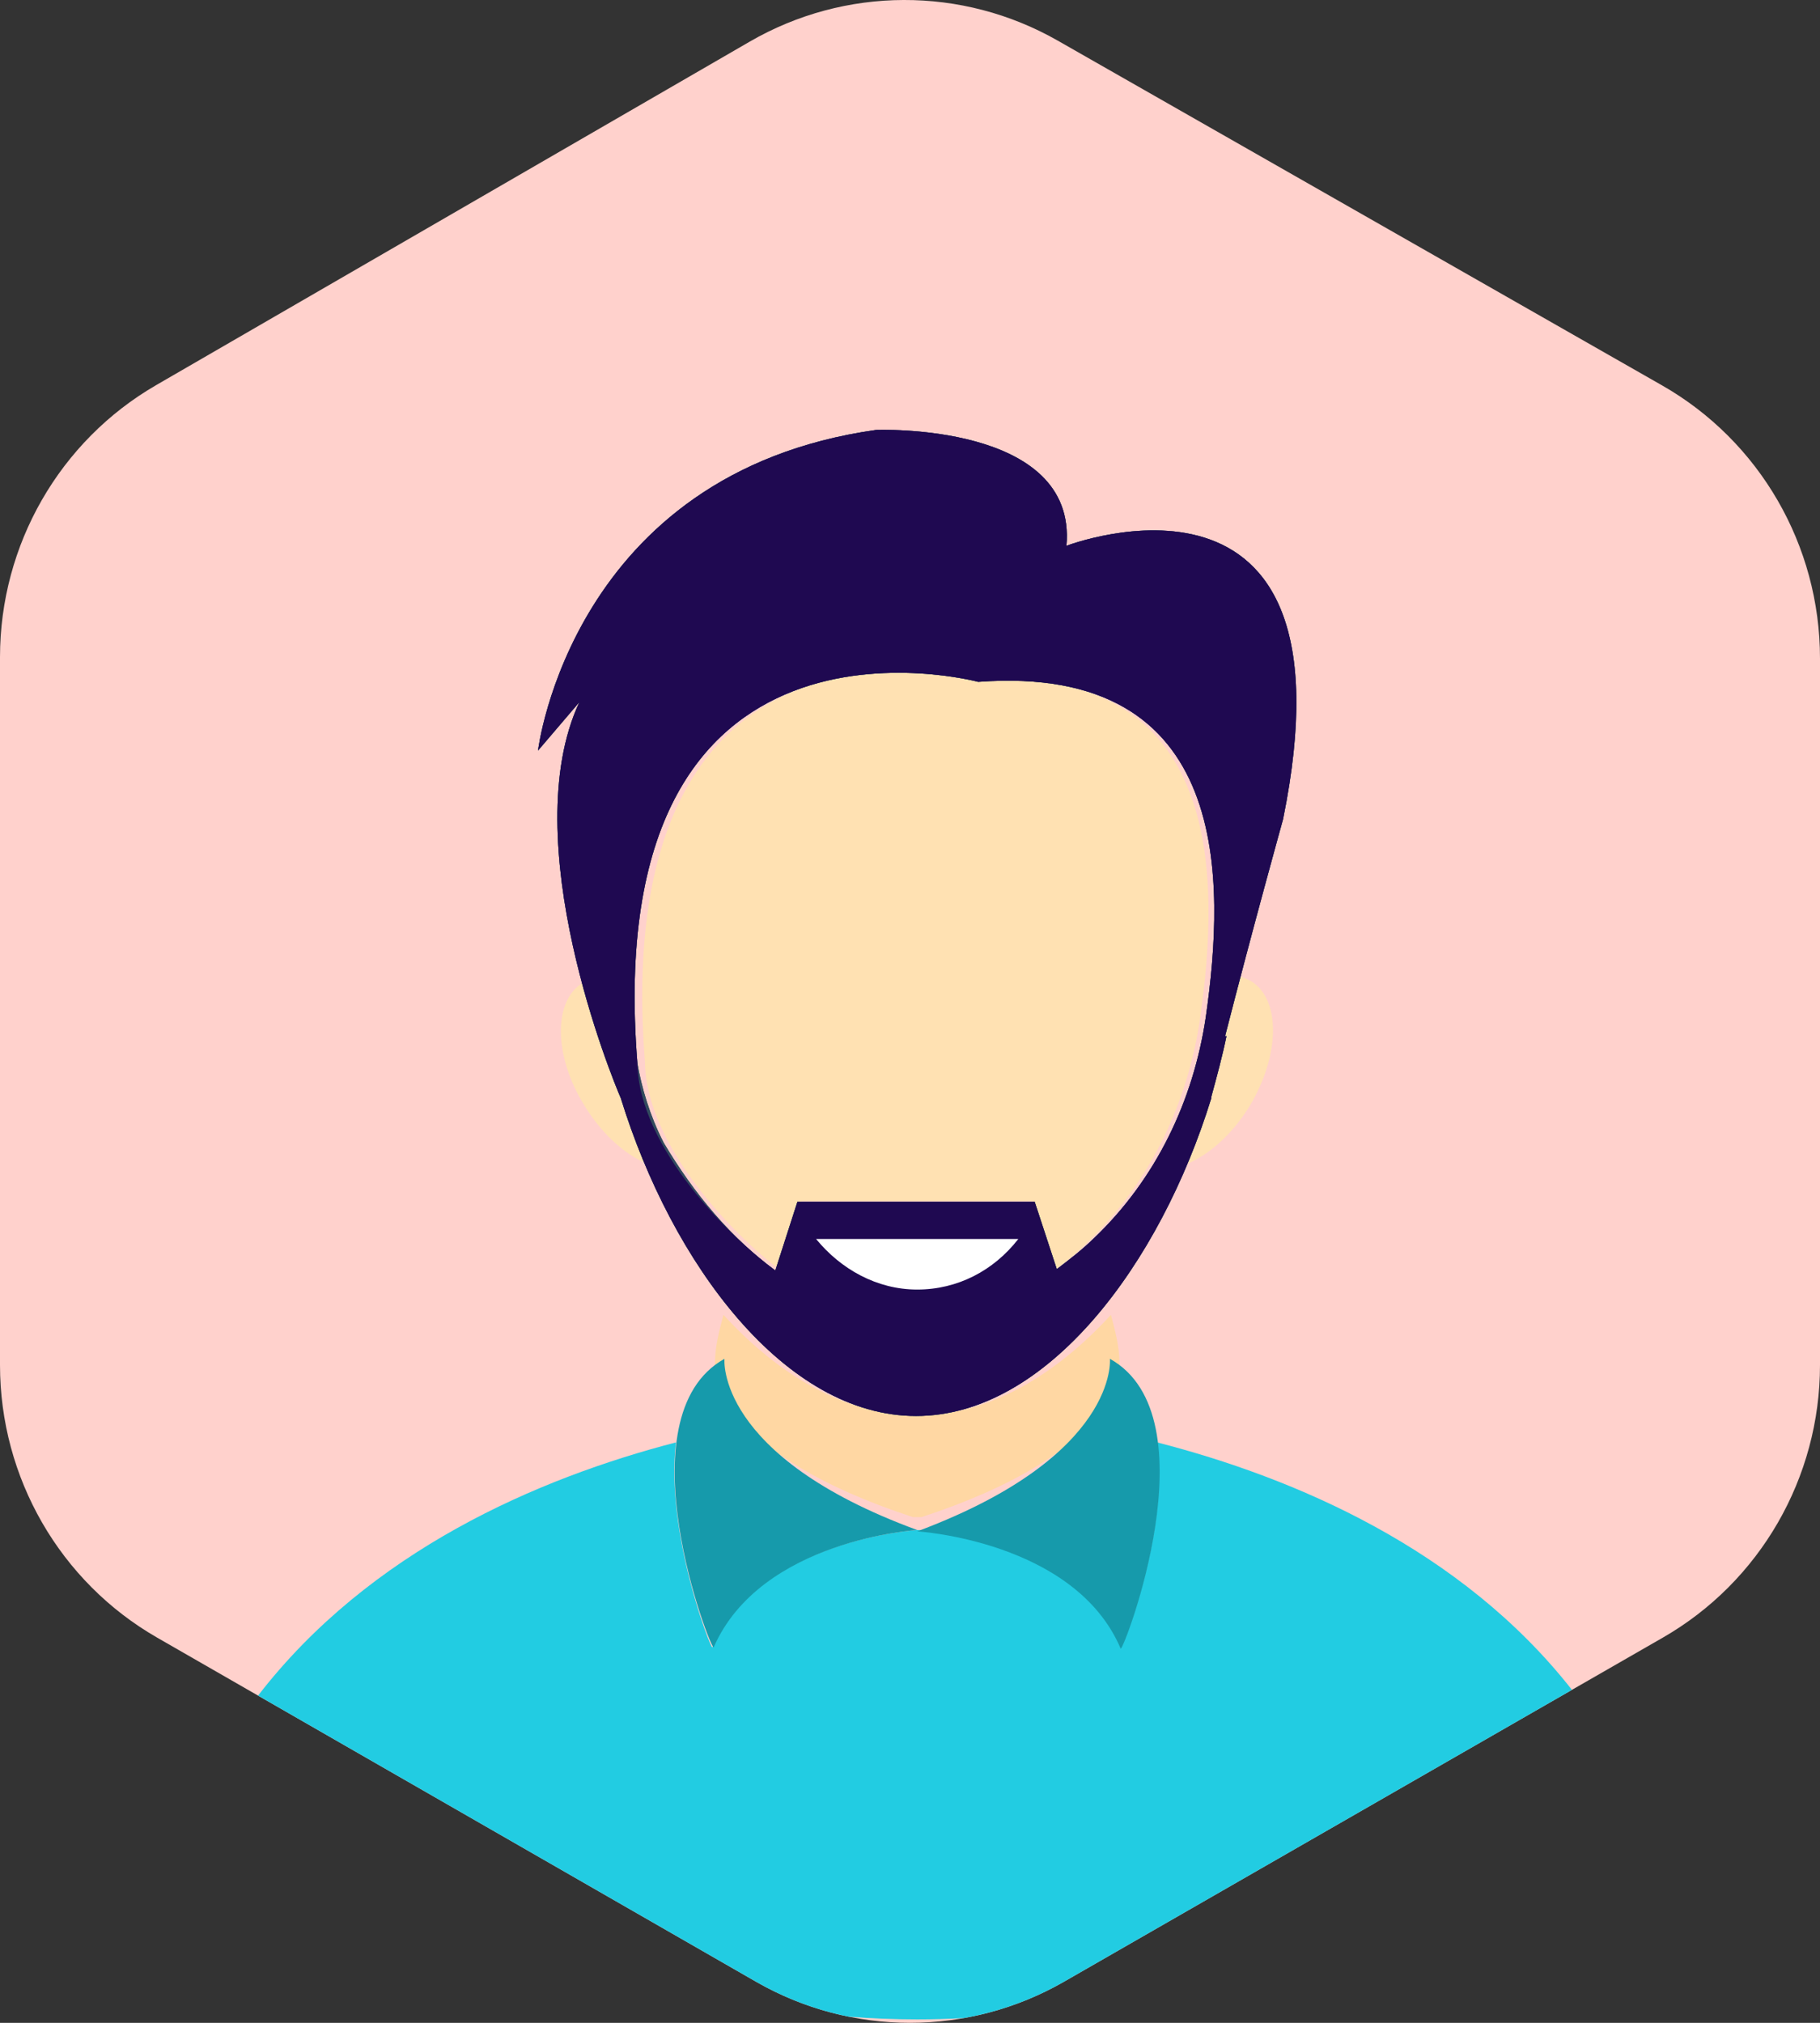 <svg width="72" height="80" viewBox="0 0 72 80" fill="none" xmlns="http://www.w3.org/2000/svg">
<rect x="0" y="0" width="72" height="80" fill="#333333" stroke="none"/>
<path d="M0 25.99C0 21.546 2.358 17.441 6.181 15.229L29.66 1.646C33.431 -0.535 38.063 -0.55 41.847 1.608L65.753 15.242C69.613 17.444 72 21.569 72 26.041V53.985C72 58.442 69.628 62.557 65.785 64.764L42.093 78.373C38.316 80.542 33.684 80.542 29.907 78.373L6.214 64.764C2.372 62.557 0 58.442 0 53.985V25.99Z" fill="#FFD1CC"/>
<path d="M36.445 60.51C36.391 60.51 36.338 60.563 36.285 60.563C36.231 60.563 36.178 60.51 36.125 60.51H36.445Z" fill="#84DBFF"/>
<path fill-rule="evenodd" clip-rule="evenodd" d="M33.57 79.756C32.301 79.499 31.064 79.037 29.907 78.373L10.209 67.059C14.637 61.325 21.283 58.462 26.741 57.044C26.315 60.563 28.127 65.255 28.181 65.148C30.047 60.883 36.285 60.51 36.285 60.51C36.285 60.51 42.523 60.883 44.335 65.148C44.389 65.255 46.255 60.563 45.775 57.044C51.212 58.443 57.806 61.249 62.187 66.832L42.093 78.373C40.842 79.091 39.498 79.572 38.121 79.814C37.513 79.847 36.901 79.864 36.285 79.864C35.371 79.864 34.465 79.827 33.57 79.756Z" fill="#22CCE2"/>
<path d="M44.285 53.891C44.285 53.891 44.285 53.891 44.285 53.939C44.285 54.424 44.005 57.527 36.453 60H36.117C28.564 57.527 28.285 54.424 28.285 53.939C28.285 53.891 28.285 53.891 28.285 53.891C28.285 53.261 28.453 52.63 28.62 52C30.802 54.376 33.432 55.976 36.285 55.976C39.138 55.976 41.767 54.376 43.949 52C44.117 52.63 44.285 53.261 44.285 53.891Z" fill="#FFD7A3"/>
<path d="M43.909 53.739C43.909 53.739 44.282 57.578 36.285 60.563C36.285 60.563 42.523 60.937 44.335 65.202C44.442 65.308 48.014 56.032 43.909 53.739Z" fill="#169AAB"/>
<path d="M28.66 53.739C24.555 56.032 28.127 65.308 28.234 65.148C30.1 60.883 36.285 60.51 36.285 60.51C28.287 57.578 28.66 53.739 28.66 53.739Z" fill="#169AAB"/>
<path d="M47.481 40.25C47.001 43.555 45.562 46.648 43.162 48.994C42.682 49.474 42.256 49.847 41.723 50.22L40.87 47.501H31.699L30.846 50.22C29.14 48.94 25.568 45.368 25.515 42.009C24.022 22.869 38.684 26.921 38.684 26.921C48.547 26.228 48.227 34.918 47.481 40.25Z" fill="#FFE1B2"/>
<path d="M49.453 43.715C48.707 44.942 47.694 45.795 46.734 46.115C47.108 45.262 47.428 44.355 47.694 43.449C47.694 43.449 47.694 43.449 47.694 43.395C47.907 42.596 48.121 41.796 48.334 40.996H48.281C48.494 40.197 48.707 39.397 48.867 38.597C49.08 38.597 49.294 38.704 49.507 38.81C50.68 39.557 50.627 41.743 49.453 43.715Z" fill="#FFE1B2"/>
<path d="M25.835 46.115C24.875 45.795 23.862 44.942 23.116 43.715C21.889 41.743 21.889 39.557 23.062 38.864C23.169 38.81 23.222 38.757 23.329 38.757C23.969 41.263 24.715 43.129 24.875 43.502C25.142 44.355 25.462 45.262 25.835 46.115Z" fill="#FFE1B2"/>
<path d="M42.189 21.586C42.625 16.685 34.657 17.004 34.657 17.004C22.595 18.709 21.285 29.683 21.285 29.683L22.922 27.765C20.357 33.252 24.232 42.682 24.559 43.428C26.579 49.98 31.055 56 36.24 56C41.425 56 45.9 49.98 47.92 43.428C47.92 43.428 47.92 43.428 47.92 43.374C48.138 42.575 48.356 41.776 48.52 40.977H48.465C49.557 36.715 50.758 32.4 50.758 32.4C53.869 17.111 42.189 21.586 42.189 21.586ZM47.701 40.231C47.21 43.534 45.736 46.624 43.28 48.968C42.789 49.447 42.298 49.82 41.807 50.193L40.933 47.53H31.546L30.672 50.246C28.926 48.968 27.452 47.21 26.252 45.186C25.706 44.12 25.378 43.001 25.215 42.042C23.686 22.918 38.696 26.966 38.696 26.966C48.793 26.221 48.465 34.904 47.701 40.231Z" fill="#324A5E"/>
<path d="M42.189 21.586C42.625 16.685 34.657 17.004 34.657 17.004C22.595 18.709 21.285 29.683 21.285 29.683L22.922 27.765C20.357 33.252 24.232 42.682 24.559 43.428C26.579 49.98 31.055 56 36.24 56C41.425 56 45.9 49.98 47.92 43.428C47.92 43.428 47.92 43.428 47.92 43.374C48.138 42.575 48.356 41.776 48.52 40.977H48.465C49.557 36.715 50.758 32.4 50.758 32.4C53.869 17.111 42.189 21.586 42.189 21.586ZM47.701 40.231C47.21 43.534 45.736 46.624 43.28 48.968C42.789 49.447 42.298 49.82 41.807 50.193L40.933 47.53H31.546L30.672 50.246C28.926 48.968 27.452 47.21 26.252 45.186C25.706 44.12 25.378 43.001 25.215 42.042C23.686 22.918 38.696 26.966 38.696 26.966C48.793 26.221 48.465 34.904 47.701 40.231Z" fill="#324A5E"/>
<path d="M42.189 21.586C42.625 16.685 34.657 17.004 34.657 17.004C22.595 18.709 21.285 29.683 21.285 29.683L22.922 27.765C20.357 33.252 24.232 42.682 24.559 43.428C26.579 49.98 31.055 56 36.24 56C41.425 56 45.9 49.98 47.92 43.428C47.92 43.428 47.92 43.428 47.92 43.374C48.138 42.575 48.356 41.776 48.52 40.977H48.465C49.557 36.715 50.758 32.4 50.758 32.4C53.869 17.111 42.189 21.586 42.189 21.586ZM47.701 40.231C47.21 43.534 45.736 46.624 43.28 48.968C42.789 49.447 42.298 49.82 41.807 50.193L40.933 47.53H31.546L30.672 50.246C28.926 48.968 25.269 45.399 25.215 42.042C23.686 22.918 38.696 26.966 38.696 26.966C48.793 26.221 48.465 34.904 47.701 40.231Z" fill="#1F0951"/>
<path d="M32.285 49C33.256 50.188 34.685 51 36.285 51C37.885 51 39.313 50.25 40.285 49H32.285Z" fill="white"/>
</svg>
